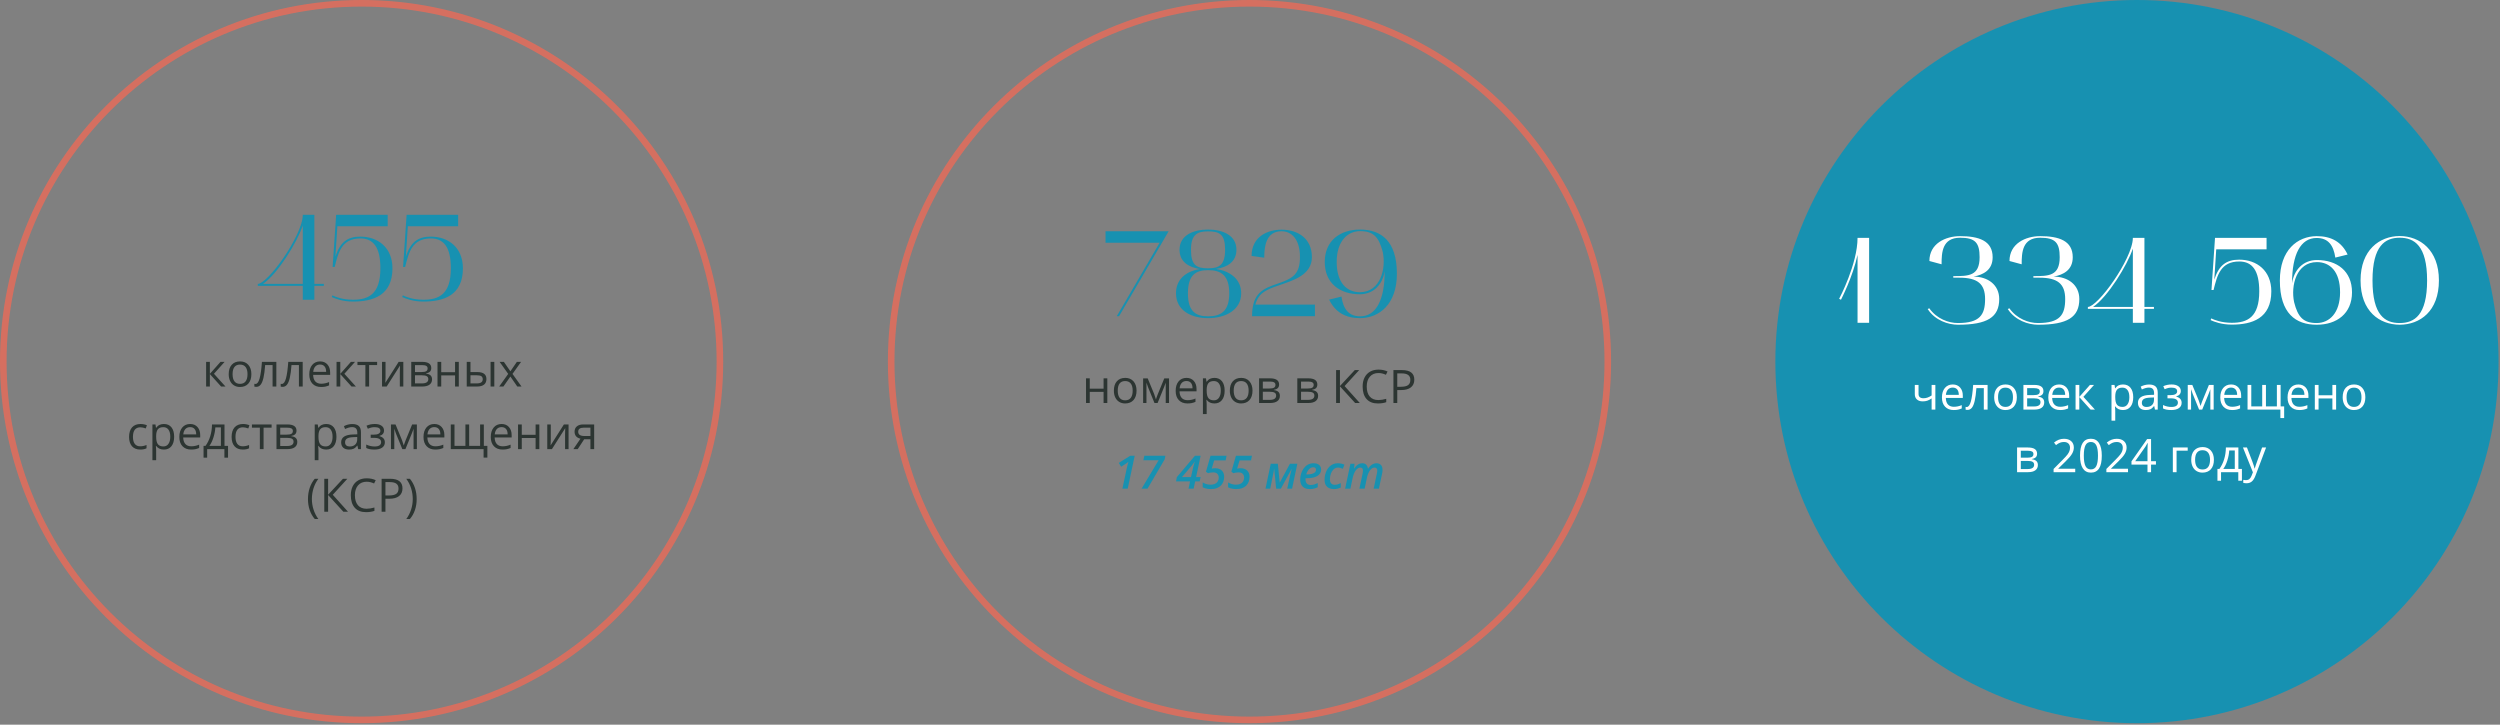 <?xml version="1.0" encoding="UTF-8"?> <svg xmlns="http://www.w3.org/2000/svg" width="759" height="220" viewBox="0 0 759 220" fill="none"><rect x="0" y="0" width="759" height="220" fill="#808080" stroke="none"/><circle cx="109.782" cy="109.782" r="108.782" stroke="#D56F60" stroke-width="2"></circle><path d="M91.924 86.782H78.271V86.19C79.677 86.19 83.044 82.749 86.226 78.05C88.964 74.017 91.924 68.504 91.924 65.211H95.439V86.19H98.325V86.782H95.439V91H91.924V86.782ZM79.825 86.19H91.924V68.467C90.259 73.499 84.265 83.23 79.825 86.19ZM107.161 91.555C104.016 91.555 101.759 90.667 100.723 90.186L100.908 89.668C101.907 90.149 104.053 91 107.161 91C111.897 91 115.486 89.298 115.486 81.454C115.486 75.238 113.451 72.389 109.418 72.389C103.794 72.389 102.721 76.533 101.611 81.047H100.982L102.055 65.211H117.706V68.689H102.425L101.833 77.902C103.202 73.61 105.422 71.834 109.381 71.834C114.783 71.834 119.149 75.201 119.149 81.454C119.149 89.705 113.266 91.555 107.161 91.555ZM128.551 91.555C125.406 91.555 123.149 90.667 122.113 90.186L122.298 89.668C123.297 90.149 125.443 91 128.551 91C133.287 91 136.876 89.298 136.876 81.454C136.876 75.238 134.841 72.389 130.808 72.389C125.184 72.389 124.111 76.533 123.001 81.047H122.372L123.445 65.211H139.096V68.689H123.815L123.223 77.902C124.592 73.61 126.812 71.834 130.771 71.834C136.173 71.834 140.539 75.201 140.539 81.454C140.539 89.705 134.656 91.555 128.551 91.555Z" fill="#1791B1"></path><path d="M66.947 109.86H68.191L64.958 113.477L68.458 117.353H67.132L63.714 113.559V117.353H62.579V109.86H63.714V113.504L66.947 109.86ZM76.319 113.6C76.319 114.821 76.012 115.776 75.397 116.464C74.781 117.147 73.931 117.489 72.847 117.489C72.177 117.489 71.582 117.332 71.062 117.018C70.543 116.703 70.142 116.252 69.859 115.664C69.577 115.076 69.436 114.388 69.436 113.6C69.436 112.378 69.741 111.428 70.352 110.749C70.962 110.065 71.81 109.724 72.894 109.724C73.943 109.724 74.774 110.072 75.39 110.77C76.009 111.467 76.319 112.41 76.319 113.6ZM70.611 113.6C70.611 114.557 70.803 115.286 71.186 115.787C71.568 116.288 72.131 116.539 72.874 116.539C73.617 116.539 74.18 116.291 74.562 115.794C74.95 115.293 75.144 114.561 75.144 113.6C75.144 112.647 74.95 111.925 74.562 111.433C74.18 110.936 73.612 110.688 72.86 110.688C72.118 110.688 71.557 110.931 71.179 111.419C70.8 111.907 70.611 112.633 70.611 113.6ZM83.9 117.353H82.752V110.831H80.503C80.38 112.453 80.209 113.741 79.99 114.693C79.772 115.646 79.487 116.343 79.136 116.785C78.789 117.227 78.347 117.448 77.81 117.448C77.564 117.448 77.368 117.421 77.222 117.366V116.525C77.322 116.553 77.436 116.566 77.564 116.566C78.088 116.566 78.505 116.013 78.814 114.905C79.124 113.798 79.359 112.116 79.519 109.86H83.9V117.353ZM91.898 117.353H90.75V110.831H88.501C88.378 112.453 88.207 113.741 87.988 114.693C87.769 115.646 87.485 116.343 87.134 116.785C86.787 117.227 86.345 117.448 85.808 117.448C85.561 117.448 85.366 117.421 85.22 117.366V116.525C85.32 116.553 85.434 116.566 85.561 116.566C86.086 116.566 86.503 116.013 86.812 114.905C87.122 113.798 87.357 112.116 87.517 109.86H91.898V117.353ZM97.477 117.489C96.369 117.489 95.494 117.152 94.852 116.478C94.213 115.803 93.894 114.867 93.894 113.668C93.894 112.46 94.191 111.501 94.783 110.79C95.38 110.079 96.18 109.724 97.183 109.724C98.121 109.724 98.864 110.034 99.411 110.653C99.958 111.269 100.231 112.082 100.231 113.094V113.812H95.07C95.093 114.691 95.314 115.359 95.733 115.814C96.157 116.27 96.752 116.498 97.518 116.498C98.324 116.498 99.122 116.329 99.91 115.992V117.004C99.509 117.177 99.129 117.3 98.769 117.373C98.413 117.451 97.982 117.489 97.477 117.489ZM97.169 110.674C96.567 110.674 96.087 110.87 95.727 111.262C95.371 111.654 95.162 112.196 95.098 112.889H99.015C99.015 112.173 98.855 111.626 98.536 111.248C98.217 110.865 97.761 110.674 97.169 110.674ZM106.541 109.86H107.785L104.552 113.477L108.052 117.353H106.726L103.308 113.559V117.353H102.173V109.86H103.308V113.504L106.541 109.86ZM114.498 110.831H112.064V117.353H110.93V110.831H108.523V109.86H114.498V110.831ZM117.048 109.86V114.611L117 115.855L116.979 116.245L121.033 109.86H122.448V117.353H121.389V112.772L121.409 111.87L121.443 110.981L117.396 117.353H115.981V109.86H117.048ZM130.932 111.74C130.932 112.228 130.79 112.599 130.508 112.854C130.23 113.105 129.838 113.274 129.332 113.36V113.422C129.97 113.508 130.435 113.695 130.727 113.982C131.023 114.27 131.171 114.666 131.171 115.172C131.171 115.869 130.913 116.407 130.398 116.785C129.888 117.163 129.141 117.353 128.156 117.353H124.854V109.86H128.143C130.002 109.86 130.932 110.487 130.932 111.74ZM130.036 115.097C130.036 114.691 129.881 114.397 129.571 114.215C129.266 114.028 128.758 113.935 128.047 113.935H125.989V116.402H128.074C129.382 116.402 130.036 115.967 130.036 115.097ZM129.824 111.85C129.824 111.485 129.683 111.228 129.4 111.077C129.122 110.922 128.699 110.845 128.129 110.845H125.989V112.957H127.91C128.612 112.957 129.106 112.87 129.394 112.697C129.681 112.524 129.824 112.242 129.824 111.85ZM133.96 109.86V112.998H138.157V109.86H139.292V117.353H138.157V113.976H133.96V117.353H132.825V109.86H133.96ZM142.833 112.957H144.877C145.829 112.957 146.534 113.135 146.989 113.49C147.45 113.841 147.68 114.368 147.68 115.069C147.68 115.821 147.436 116.391 146.948 116.778C146.465 117.161 145.752 117.353 144.809 117.353H141.698V109.86H142.833V112.957ZM150.072 117.353H148.938V109.86H150.072V117.353ZM142.833 113.935V116.402H144.754C145.957 116.402 146.559 115.981 146.559 115.138C146.559 114.718 146.42 114.413 146.142 114.222C145.864 114.03 145.39 113.935 144.72 113.935H142.833ZM154.29 113.518L151.686 109.86H152.978L154.953 112.731L156.922 109.86H158.2L155.596 113.518L158.337 117.353H157.052L154.953 114.317L152.834 117.353H151.549L154.29 113.518ZM42.598 136.489C41.513 136.489 40.672 136.157 40.075 135.491C39.483 134.821 39.187 133.876 39.187 132.654C39.187 131.401 39.487 130.433 40.089 129.749C40.695 129.065 41.556 128.724 42.673 128.724C43.033 128.724 43.393 128.762 43.753 128.84C44.113 128.917 44.395 129.008 44.601 129.113L44.252 130.077C44.001 129.977 43.728 129.895 43.432 129.831C43.135 129.763 42.873 129.729 42.645 129.729C41.123 129.729 40.362 130.699 40.362 132.641C40.362 133.561 40.547 134.268 40.916 134.76C41.29 135.252 41.841 135.498 42.57 135.498C43.195 135.498 43.835 135.364 44.491 135.095V136.1C43.99 136.359 43.359 136.489 42.598 136.489ZM49.762 136.489C49.274 136.489 48.828 136.4 48.422 136.223C48.021 136.04 47.684 135.762 47.41 135.389H47.328C47.383 135.826 47.41 136.241 47.41 136.633V139.716H46.275V128.86H47.198L47.355 129.886H47.41C47.702 129.476 48.041 129.179 48.429 128.997C48.816 128.815 49.26 128.724 49.762 128.724C50.755 128.724 51.521 129.063 52.059 129.742C52.601 130.421 52.872 131.374 52.872 132.6C52.872 133.83 52.596 134.787 52.045 135.471C51.498 136.15 50.737 136.489 49.762 136.489ZM49.598 129.688C48.832 129.688 48.278 129.899 47.937 130.323C47.595 130.747 47.419 131.422 47.41 132.347V132.6C47.41 133.652 47.586 134.407 47.937 134.862C48.287 135.313 48.85 135.539 49.625 135.539C50.272 135.539 50.778 135.277 51.143 134.753C51.512 134.229 51.696 133.507 51.696 132.586C51.696 131.652 51.512 130.936 51.143 130.439C50.778 129.938 50.263 129.688 49.598 129.688ZM58.026 136.489C56.919 136.489 56.044 136.152 55.401 135.478C54.763 134.803 54.444 133.867 54.444 132.668C54.444 131.46 54.741 130.501 55.333 129.79C55.93 129.079 56.73 128.724 57.732 128.724C58.671 128.724 59.414 129.034 59.961 129.653C60.508 130.269 60.781 131.082 60.781 132.094V132.812H55.62C55.643 133.691 55.864 134.359 56.283 134.814C56.707 135.27 57.302 135.498 58.067 135.498C58.874 135.498 59.672 135.329 60.46 134.992V136.004C60.059 136.177 59.678 136.3 59.318 136.373C58.963 136.451 58.532 136.489 58.026 136.489ZM57.719 129.674C57.117 129.674 56.636 129.87 56.276 130.262C55.921 130.654 55.711 131.196 55.648 131.889H59.565C59.565 131.173 59.405 130.626 59.086 130.248C58.767 129.865 58.311 129.674 57.719 129.674ZM69.231 138.943H68.13V136.353H62.894V138.943H61.8V135.375H62.388C62.998 134.546 63.477 133.573 63.823 132.456C64.17 131.34 64.35 130.141 64.363 128.86H68.157V135.375H69.231V138.943ZM67.064 135.375V129.756H65.382C65.323 130.768 65.127 131.793 64.794 132.832C64.466 133.867 64.056 134.714 63.563 135.375H67.064ZM73.728 136.489C72.644 136.489 71.803 136.157 71.206 135.491C70.614 134.821 70.317 133.876 70.317 132.654C70.317 131.401 70.618 130.433 71.22 129.749C71.826 129.065 72.687 128.724 73.804 128.724C74.164 128.724 74.524 128.762 74.884 128.84C75.244 128.917 75.526 129.008 75.731 129.113L75.383 130.077C75.132 129.977 74.859 129.895 74.562 129.831C74.266 129.763 74.004 129.729 73.776 129.729C72.254 129.729 71.493 130.699 71.493 132.641C71.493 133.561 71.678 134.268 72.047 134.76C72.421 135.252 72.972 135.498 73.701 135.498C74.326 135.498 74.966 135.364 75.622 135.095V136.1C75.121 136.359 74.49 136.489 73.728 136.489ZM82.458 129.831H80.024V136.353H78.89V129.831H76.483V128.86H82.458V129.831ZM90.019 130.74C90.019 131.228 89.877 131.599 89.595 131.854C89.317 132.105 88.925 132.274 88.419 132.36V132.422C89.057 132.508 89.522 132.695 89.814 132.982C90.11 133.27 90.258 133.666 90.258 134.172C90.258 134.869 90 135.407 89.485 135.785C88.975 136.163 88.228 136.353 87.243 136.353H83.941V128.86H87.23C89.089 128.86 90.019 129.487 90.019 130.74ZM89.123 134.097C89.123 133.691 88.968 133.397 88.658 133.215C88.353 133.028 87.845 132.935 87.134 132.935H85.076V135.402H87.161C88.469 135.402 89.123 134.967 89.123 134.097ZM88.911 130.85C88.911 130.485 88.77 130.228 88.487 130.077C88.209 129.922 87.785 129.845 87.216 129.845H85.076V131.957H86.997C87.699 131.957 88.193 131.87 88.481 131.697C88.768 131.524 88.911 131.242 88.911 130.85ZM99.035 136.489C98.547 136.489 98.101 136.4 97.695 136.223C97.294 136.04 96.957 135.762 96.684 135.389H96.602C96.656 135.826 96.684 136.241 96.684 136.633V139.716H95.549V128.86H96.472L96.629 129.886H96.684C96.975 129.476 97.315 129.179 97.702 128.997C98.09 128.815 98.534 128.724 99.035 128.724C100.029 128.724 100.794 129.063 101.332 129.742C101.874 130.421 102.146 131.374 102.146 132.6C102.146 133.83 101.87 134.787 101.318 135.471C100.771 136.15 100.01 136.489 99.035 136.489ZM98.871 129.688C98.106 129.688 97.552 129.899 97.21 130.323C96.868 130.747 96.693 131.422 96.684 132.347V132.6C96.684 133.652 96.859 134.407 97.21 134.862C97.561 135.313 98.124 135.539 98.898 135.539C99.546 135.539 100.051 135.277 100.416 134.753C100.785 134.229 100.97 133.507 100.97 132.586C100.97 131.652 100.785 130.936 100.416 130.439C100.051 129.938 99.537 129.688 98.871 129.688ZM108.742 136.353L108.517 135.286H108.462C108.088 135.756 107.715 136.075 107.341 136.243C106.972 136.407 106.509 136.489 105.953 136.489C105.21 136.489 104.627 136.298 104.203 135.915C103.784 135.532 103.574 134.988 103.574 134.281C103.574 132.768 104.784 131.975 107.204 131.902L108.476 131.861V131.396C108.476 130.809 108.348 130.376 108.093 130.098C107.842 129.815 107.439 129.674 106.883 129.674C106.258 129.674 105.552 129.865 104.764 130.248L104.415 129.38C104.784 129.179 105.188 129.022 105.625 128.908C106.067 128.794 106.509 128.737 106.951 128.737C107.844 128.737 108.505 128.936 108.934 129.332C109.367 129.729 109.583 130.364 109.583 131.239V136.353H108.742ZM106.179 135.553C106.885 135.553 107.439 135.359 107.84 134.972C108.245 134.584 108.448 134.042 108.448 133.345V132.668L107.313 132.716C106.411 132.748 105.759 132.889 105.358 133.14C104.962 133.386 104.764 133.771 104.764 134.295C104.764 134.705 104.887 135.017 105.133 135.231C105.383 135.446 105.732 135.553 106.179 135.553ZM113.356 131.971C114.774 131.971 115.482 131.579 115.482 130.795C115.482 130.057 114.908 129.688 113.76 129.688C113.409 129.688 113.09 129.719 112.803 129.783C112.516 129.847 112.14 129.975 111.675 130.166L111.271 129.243C112.046 128.897 112.892 128.724 113.808 128.724C114.669 128.724 115.348 128.901 115.845 129.257C116.341 129.608 116.59 130.089 116.59 130.699C116.59 131.538 116.123 132.087 115.188 132.347V132.401C115.763 132.57 116.182 132.812 116.446 133.126C116.711 133.436 116.843 133.826 116.843 134.295C116.843 134.988 116.562 135.528 116.002 135.915C115.446 136.298 114.676 136.489 113.691 136.489C112.611 136.489 111.777 136.327 111.189 136.004V134.965C112.023 135.357 112.867 135.553 113.719 135.553C114.375 135.553 114.869 135.441 115.202 135.218C115.539 134.99 115.708 134.664 115.708 134.24C115.708 133.37 114.999 132.935 113.582 132.935H112.543V131.971H113.356ZM122.585 135.259L122.797 134.623L123.091 133.816L125.121 128.874H126.563V136.353H125.559V130.166L125.422 130.562L125.025 131.608L123.091 136.353H122.141L120.206 131.595C119.965 130.984 119.798 130.508 119.707 130.166V136.353H118.695V128.874H120.083L122.045 133.625C122.241 134.126 122.421 134.671 122.585 135.259ZM132.155 136.489C131.048 136.489 130.173 136.152 129.53 135.478C128.892 134.803 128.573 133.867 128.573 132.668C128.573 131.46 128.869 130.501 129.462 129.79C130.059 129.079 130.859 128.724 131.861 128.724C132.8 128.724 133.543 129.034 134.09 129.653C134.637 130.269 134.91 131.082 134.91 132.094V132.812H129.749C129.772 133.691 129.993 134.359 130.412 134.814C130.836 135.27 131.431 135.498 132.196 135.498C133.003 135.498 133.8 135.329 134.589 134.992V136.004C134.188 136.177 133.807 136.3 133.447 136.373C133.092 136.451 132.661 136.489 132.155 136.489ZM131.848 129.674C131.246 129.674 130.765 129.87 130.405 130.262C130.05 130.654 129.84 131.196 129.776 131.889H133.693C133.693 131.173 133.534 130.626 133.215 130.248C132.896 129.865 132.44 129.674 131.848 129.674ZM142.437 135.375H145.759V128.874H146.894V135.375H147.967V138.93H146.818V136.353H136.852V128.874H137.986V135.375H141.302V128.874H142.437V135.375ZM152.581 136.489C151.474 136.489 150.599 136.152 149.956 135.478C149.318 134.803 148.999 133.867 148.999 132.668C148.999 131.46 149.295 130.501 149.888 129.79C150.485 129.079 151.285 128.724 152.287 128.724C153.226 128.724 153.969 129.034 154.516 129.653C155.062 130.269 155.336 131.082 155.336 132.094V132.812H150.175C150.198 133.691 150.419 134.359 150.838 134.814C151.262 135.27 151.856 135.498 152.622 135.498C153.429 135.498 154.226 135.329 155.015 134.992V136.004C154.614 136.177 154.233 136.3 153.873 136.373C153.518 136.451 153.087 136.489 152.581 136.489ZM152.273 129.674C151.672 129.674 151.191 129.87 150.831 130.262C150.476 130.654 150.266 131.196 150.202 131.889H154.119C154.119 131.173 153.96 130.626 153.641 130.248C153.322 129.865 152.866 129.674 152.273 129.674ZM158.412 128.86V131.998H162.609V128.86H163.744V136.353H162.609V132.976H158.412V136.353H157.277V128.86H158.412ZM167.217 128.86V133.611L167.169 134.855L167.148 135.245L171.202 128.86H172.617V136.353H171.558V131.772L171.578 130.87L171.612 129.981L167.565 136.353H166.15V128.86H167.217ZM175.399 136.353H174.073L176.227 133.188C175.648 133.06 175.203 132.814 174.894 132.449C174.588 132.08 174.436 131.618 174.436 131.062C174.436 130.378 174.666 129.84 175.126 129.448C175.586 129.056 176.229 128.86 177.054 128.86H180.39V136.353H179.255V133.358H177.361L175.399 136.353ZM175.543 131.075C175.543 131.941 176.172 132.374 177.43 132.374H179.255V129.845H177.197C176.094 129.845 175.543 130.255 175.543 131.075ZM93.498 151.518C93.498 150.31 93.674 149.18 94.024 148.127C94.38 147.074 94.89 146.151 95.556 145.358H96.663C96.007 146.238 95.512 147.204 95.18 148.257C94.852 149.31 94.688 150.392 94.688 151.504C94.688 152.598 94.856 153.666 95.193 154.71C95.531 155.754 96.016 156.706 96.649 157.567H95.556C94.886 156.793 94.375 155.888 94.024 154.854C93.674 153.819 93.498 152.707 93.498 151.518ZM105.646 155.353H104.237L99.616 150.287V155.353H98.454V145.358H99.616V150.198L104.121 145.358H105.454L101.031 150.212L105.646 155.353ZM111.306 146.254C110.207 146.254 109.339 146.621 108.701 147.354C108.068 148.084 107.751 149.084 107.751 150.355C107.751 151.663 108.056 152.675 108.667 153.391C109.282 154.102 110.157 154.457 111.292 154.457C111.989 154.457 112.785 154.332 113.678 154.081V155.1C112.985 155.359 112.131 155.489 111.114 155.489C109.642 155.489 108.505 155.043 107.703 154.149C106.906 153.256 106.507 151.987 106.507 150.342C106.507 149.312 106.698 148.41 107.081 147.635C107.468 146.86 108.024 146.263 108.749 145.844C109.478 145.424 110.335 145.215 111.319 145.215C112.368 145.215 113.284 145.406 114.067 145.789L113.575 146.787C112.819 146.432 112.062 146.254 111.306 146.254ZM122.195 148.271C122.195 149.282 121.849 150.062 121.156 150.608C120.468 151.151 119.481 151.422 118.196 151.422H117.021V155.353H115.858V145.358H118.449C120.947 145.358 122.195 146.329 122.195 148.271ZM117.021 150.424H118.066C119.096 150.424 119.841 150.257 120.302 149.925C120.762 149.592 120.992 149.059 120.992 148.325C120.992 147.664 120.776 147.172 120.343 146.849C119.91 146.525 119.235 146.363 118.319 146.363H117.021V150.424ZM126.502 151.518C126.502 152.716 126.324 153.833 125.969 154.867C125.618 155.902 125.11 156.802 124.444 157.567H123.351C123.984 156.711 124.469 155.76 124.807 154.717C125.144 153.669 125.312 152.598 125.312 151.504C125.312 150.392 125.146 149.31 124.813 148.257C124.485 147.204 123.993 146.238 123.337 145.358H124.444C125.114 146.156 125.625 147.083 125.976 148.141C126.326 149.193 126.502 150.319 126.502 151.518Z" fill="#2C3532"></path><circle cx="379.344" cy="109.782" r="108.782" stroke="#D56F60" stroke-width="2"></circle><path d="M354.806 70.211L339.747 96H339.044L352.068 73.689H335.64V70.211H354.806ZM357.03 89.044C357.03 84.715 360.175 82.31 364.319 81.681C360.915 81.163 358.103 79.498 358.103 75.835C358.103 71.358 362.358 69.693 366.761 69.693C371.127 69.693 375.382 71.358 375.382 75.835C375.382 79.498 372.57 81.163 369.203 81.644C373.421 82.31 376.825 84.715 376.825 89.044C376.825 94.15 372.015 96.592 366.761 96.592C361.47 96.592 357.03 94.15 357.03 89.044ZM360.656 89.044C360.656 94.409 362.876 96.037 366.761 96.037C370.757 96.037 373.199 94.409 373.199 89.044C373.199 83.642 370.757 82.014 366.761 82.014C362.876 82.014 360.656 83.642 360.656 89.044ZM361.581 75.835C361.581 80.608 363.32 81.459 366.761 81.459C369.98 81.459 371.941 80.608 371.941 75.835C371.941 71.099 370.239 70.248 366.761 70.248C363.579 70.248 361.581 71.099 361.581 75.835ZM379.979 77.722C379.979 72.024 384.567 69.73 389.081 69.73C394.224 69.73 398.294 72.542 398.294 78.055C398.294 83.568 392.485 85.159 388.156 86.676C384.752 87.86 382.088 88.785 381.126 92.485H399.219V96H380.127C380.127 88.822 383.568 87.601 387.971 86.084C392.374 84.567 394.668 83.346 394.668 78.055C394.668 72.616 392.115 70.211 389.081 70.211C384.382 70.211 383.827 74.725 383.827 78.24L379.979 77.722ZM402.192 79.535C402.192 73.06 406.854 69.693 412.922 69.693C419.286 69.693 424.096 73.134 424.096 83.124C424.096 92.337 418.768 96.555 412.922 96.592C408.556 96.592 405.411 94.853 403.524 90.968L407.261 90.043C407.816 93.817 409.444 96.037 412.959 96.037C417.806 96.037 420.396 91.005 420.396 82.31C419.804 86.269 417.066 89.34 412.848 89.34C406.78 89.34 402.192 86.01 402.192 79.535ZM405.818 79.535C405.818 85.936 408.963 88.711 412.848 88.711C419.101 88.711 420.877 81.57 419.804 76.501C418.62 71.987 417.029 70.174 412.922 70.174C409.111 70.174 405.818 73.208 405.818 79.535Z" fill="#1791B1"></path><path d="M330.851 114.86V117.998H335.048V114.86H336.183V122.353H335.048V118.976H330.851V122.353H329.716V114.86H330.851ZM345.056 118.6C345.056 119.821 344.748 120.776 344.133 121.464C343.518 122.147 342.668 122.489 341.583 122.489C340.913 122.489 340.318 122.332 339.799 122.018C339.279 121.703 338.878 121.252 338.596 120.664C338.313 120.076 338.172 119.388 338.172 118.6C338.172 117.378 338.477 116.428 339.088 115.749C339.699 115.065 340.546 114.724 341.631 114.724C342.679 114.724 343.511 115.072 344.126 115.77C344.746 116.467 345.056 117.41 345.056 118.6ZM339.348 118.6C339.348 119.557 339.539 120.286 339.922 120.787C340.305 121.288 340.868 121.539 341.61 121.539C342.353 121.539 342.916 121.291 343.299 120.794C343.686 120.293 343.88 119.561 343.88 118.6C343.88 117.647 343.686 116.925 343.299 116.433C342.916 115.936 342.349 115.688 341.597 115.688C340.854 115.688 340.293 115.931 339.915 116.419C339.537 116.907 339.348 117.633 339.348 118.6ZM350.941 121.259L351.153 120.623L351.447 119.816L353.478 114.874H354.92V122.353H353.915V116.166L353.778 116.562L353.382 117.608L351.447 122.353H350.497L348.562 117.595C348.321 116.984 348.155 116.508 348.063 116.166V122.353H347.052V114.874H348.439L350.401 119.625C350.597 120.126 350.777 120.671 350.941 121.259ZM360.512 122.489C359.404 122.489 358.529 122.152 357.887 121.478C357.249 120.803 356.93 119.867 356.93 118.668C356.93 117.46 357.226 116.501 357.818 115.79C358.415 115.079 359.215 114.724 360.218 114.724C361.157 114.724 361.899 115.034 362.446 115.653C362.993 116.269 363.267 117.082 363.267 118.094V118.812H358.105C358.128 119.691 358.349 120.359 358.769 120.814C359.192 121.27 359.787 121.498 360.553 121.498C361.359 121.498 362.157 121.329 362.945 120.992V122.004C362.544 122.177 362.164 122.3 361.804 122.373C361.448 122.451 361.018 122.489 360.512 122.489ZM360.204 115.674C359.603 115.674 359.122 115.87 358.762 116.262C358.406 116.654 358.197 117.196 358.133 117.889H362.05C362.05 117.173 361.89 116.626 361.571 116.248C361.252 115.865 360.797 115.674 360.204 115.674ZM368.694 122.489C368.207 122.489 367.76 122.4 367.354 122.223C366.953 122.04 366.616 121.762 366.343 121.389H366.261C366.315 121.826 366.343 122.241 366.343 122.633V125.716H365.208V114.86H366.131L366.288 115.886H366.343C366.634 115.476 366.974 115.179 367.361 114.997C367.749 114.815 368.193 114.724 368.694 114.724C369.688 114.724 370.453 115.063 370.991 115.742C371.534 116.421 371.805 117.374 371.805 118.6C371.805 119.83 371.529 120.787 370.978 121.471C370.431 122.15 369.67 122.489 368.694 122.489ZM368.53 115.688C367.765 115.688 367.211 115.899 366.869 116.323C366.527 116.747 366.352 117.422 366.343 118.347V118.6C366.343 119.652 366.518 120.407 366.869 120.862C367.22 121.313 367.783 121.539 368.558 121.539C369.205 121.539 369.711 121.277 370.075 120.753C370.444 120.229 370.629 119.507 370.629 118.586C370.629 117.652 370.444 116.936 370.075 116.439C369.711 115.938 369.196 115.688 368.53 115.688ZM380.261 118.6C380.261 119.821 379.953 120.776 379.338 121.464C378.723 122.147 377.873 122.489 376.788 122.489C376.118 122.489 375.523 122.332 375.004 122.018C374.484 121.703 374.083 121.252 373.801 120.664C373.518 120.076 373.377 119.388 373.377 118.6C373.377 117.378 373.682 116.428 374.293 115.749C374.904 115.065 375.751 114.724 376.836 114.724C377.884 114.724 378.716 115.072 379.331 115.77C379.951 116.467 380.261 117.41 380.261 118.6ZM374.553 118.6C374.553 119.557 374.744 120.286 375.127 120.787C375.51 121.288 376.073 121.539 376.815 121.539C377.558 121.539 378.121 121.291 378.504 120.794C378.891 120.293 379.085 119.561 379.085 118.6C379.085 117.647 378.891 116.925 378.504 116.433C378.121 115.936 377.554 115.688 376.802 115.688C376.059 115.688 375.498 115.931 375.12 116.419C374.742 116.907 374.553 117.633 374.553 118.6ZM388.334 116.74C388.334 117.228 388.193 117.599 387.91 117.854C387.632 118.105 387.24 118.274 386.734 118.36V118.422C387.372 118.508 387.837 118.695 388.129 118.982C388.425 119.27 388.573 119.666 388.573 120.172C388.573 120.869 388.316 121.407 387.801 121.785C387.29 122.163 386.543 122.353 385.559 122.353H382.257V114.86H385.545C387.404 114.86 388.334 115.487 388.334 116.74ZM387.438 120.097C387.438 119.691 387.284 119.397 386.974 119.215C386.668 119.028 386.16 118.935 385.449 118.935H383.392V121.402H385.477C386.785 121.402 387.438 120.967 387.438 120.097ZM387.227 116.85C387.227 116.485 387.085 116.228 386.803 116.077C386.525 115.922 386.101 115.845 385.531 115.845H383.392V117.957H385.312C386.014 117.957 386.509 117.87 386.796 117.697C387.083 117.524 387.227 117.242 387.227 116.85ZM399.941 116.74C399.941 117.228 399.8 117.599 399.518 117.854C399.24 118.105 398.848 118.274 398.342 118.36V118.422C398.98 118.508 399.445 118.695 399.736 118.982C400.033 119.27 400.181 119.666 400.181 120.172C400.181 120.869 399.923 121.407 399.408 121.785C398.898 122.163 398.15 122.353 397.166 122.353H393.864V114.86H397.152C399.012 114.86 399.941 115.487 399.941 116.74ZM399.046 120.097C399.046 119.691 398.891 119.397 398.581 119.215C398.276 119.028 397.768 118.935 397.057 118.935H394.999V121.402H397.084C398.392 121.402 399.046 120.967 399.046 120.097ZM398.834 116.85C398.834 116.485 398.693 116.228 398.41 116.077C398.132 115.922 397.708 115.845 397.139 115.845H394.999V117.957H396.92C397.622 117.957 398.116 117.87 398.403 117.697C398.69 117.524 398.834 117.242 398.834 116.85ZM412.834 122.353H411.426L406.805 117.287V122.353H405.643V112.358H406.805V117.198L411.31 112.358H412.643L408.22 117.212L412.834 122.353ZM418.494 113.254C417.396 113.254 416.528 113.621 415.89 114.354C415.256 115.084 414.939 116.084 414.939 117.355C414.939 118.663 415.245 119.675 415.855 120.391C416.471 121.102 417.346 121.457 418.48 121.457C419.178 121.457 419.973 121.332 420.866 121.081V122.1C420.174 122.359 419.319 122.489 418.303 122.489C416.831 122.489 415.694 122.043 414.892 121.149C414.094 120.256 413.695 118.987 413.695 117.342C413.695 116.312 413.887 115.41 414.27 114.635C414.657 113.86 415.213 113.263 415.938 112.844C416.667 112.424 417.523 112.215 418.508 112.215C419.556 112.215 420.472 112.406 421.256 112.789L420.764 113.787C420.007 113.432 419.251 113.254 418.494 113.254ZM429.384 115.271C429.384 116.282 429.037 117.062 428.345 117.608C427.657 118.151 426.67 118.422 425.385 118.422H424.209V122.353H423.047V112.358H425.638C428.135 112.358 429.384 113.329 429.384 115.271ZM424.209 117.424H425.255C426.285 117.424 427.03 117.257 427.49 116.925C427.951 116.592 428.181 116.059 428.181 115.325C428.181 114.664 427.964 114.172 427.531 113.849C427.098 113.525 426.424 113.363 425.508 113.363H424.209V117.424Z" fill="#2C3532"></path><path d="M340.76 148.353L342.052 142.33C342.102 142.107 342.157 141.865 342.216 141.605C342.28 141.346 342.346 141.09 342.414 140.84C342.483 140.589 342.544 140.37 342.599 140.184C342.485 140.288 342.346 140.402 342.182 140.525C342.023 140.648 341.861 140.762 341.697 140.867L340.377 141.701L339.653 140.539L343.153 138.358H344.499L342.373 148.353H340.76ZM346.584 148.353L351.745 139.746H347.124L347.418 138.358H353.817L353.591 139.466L348.382 148.353H346.584ZM360.837 148.353L361.302 146.158H357.037L357.296 144.846L362.792 138.352H364.508L363.141 144.832H364.508L364.221 146.158H362.854L362.389 148.353H360.837ZM358.848 144.832H361.582L362.061 142.686C362.125 142.394 362.195 142.089 362.273 141.77C362.355 141.446 362.437 141.143 362.519 140.86C362.601 140.578 362.667 140.354 362.717 140.19H362.656C362.542 140.373 362.396 140.587 362.218 140.833C362.045 141.075 361.883 141.284 361.733 141.462L358.848 144.832ZM367.584 148.489C367.256 148.489 366.942 148.466 366.641 148.421C366.345 148.375 366.069 148.312 365.814 148.229C365.559 148.147 365.333 148.049 365.137 147.936V146.466C365.47 146.666 365.837 146.83 366.238 146.958C366.639 147.086 367.056 147.149 367.489 147.149C367.94 147.149 368.325 147.092 368.644 146.979C368.963 146.86 369.223 146.701 369.423 146.5C369.624 146.295 369.77 146.062 369.861 145.803C369.956 145.543 370.004 145.272 370.004 144.989C370.004 144.524 369.863 144.146 369.58 143.854C369.302 143.563 368.87 143.417 368.282 143.417C367.995 143.417 367.723 143.442 367.468 143.492C367.213 143.538 366.967 143.592 366.73 143.656L366.128 143.205L367.516 138.358H372.39L372.096 139.773H368.623L367.878 142.275C368.02 142.243 368.179 142.214 368.357 142.187C368.535 142.159 368.735 142.146 368.958 142.146C369.487 142.146 369.954 142.248 370.36 142.453C370.765 142.654 371.082 142.95 371.31 143.342C371.542 143.734 371.659 144.219 371.659 144.798C371.659 145.276 371.581 145.737 371.426 146.179C371.276 146.616 371.039 147.01 370.715 147.361C370.392 147.708 369.97 147.983 369.451 148.188C368.936 148.389 368.314 148.489 367.584 148.489ZM375.295 148.489C374.967 148.489 374.653 148.466 374.352 148.421C374.056 148.375 373.78 148.312 373.525 148.229C373.27 148.147 373.044 148.049 372.848 147.936V146.466C373.181 146.666 373.548 146.83 373.949 146.958C374.35 147.086 374.767 147.149 375.2 147.149C375.651 147.149 376.036 147.092 376.355 146.979C376.674 146.86 376.934 146.701 377.134 146.5C377.335 146.295 377.481 146.062 377.572 145.803C377.667 145.543 377.715 145.272 377.715 144.989C377.715 144.524 377.574 144.146 377.291 143.854C377.013 143.563 376.58 143.417 375.993 143.417C375.705 143.417 375.434 143.442 375.179 143.492C374.924 143.538 374.678 143.592 374.441 143.656L373.839 143.205L375.227 138.358H380.101L379.807 139.773H376.334L375.589 142.275C375.731 142.243 375.89 142.214 376.068 142.187C376.245 142.159 376.446 142.146 376.669 142.146C377.198 142.146 377.665 142.248 378.071 142.453C378.476 142.654 378.793 142.95 379.021 143.342C379.253 143.734 379.37 144.219 379.37 144.798C379.37 145.276 379.292 145.737 379.137 146.179C378.987 146.616 378.75 147.01 378.426 147.361C378.103 147.708 377.681 147.983 377.162 148.188C376.647 148.389 376.024 148.489 375.295 148.489ZM384.203 148.353L385.795 140.792H387.955L388.516 146.479H388.55L391.62 140.792H393.875L392.276 148.353H390.806L391.695 144.237C391.777 143.891 391.859 143.554 391.941 143.226C392.023 142.893 392.098 142.601 392.166 142.351H392.132L388.885 148.353H387.443L386.841 142.351H386.807C386.771 142.665 386.72 142.989 386.657 143.321C386.597 143.649 386.534 143.973 386.465 144.292L385.645 148.353H384.203ZM397.615 148.489C397.036 148.489 396.53 148.38 396.097 148.161C395.669 147.938 395.336 147.612 395.099 147.184C394.867 146.751 394.75 146.222 394.75 145.598C394.75 144.978 394.839 144.374 395.017 143.786C395.195 143.194 395.457 142.66 395.803 142.187C396.149 141.713 396.571 141.337 397.068 141.059C397.565 140.781 398.13 140.642 398.763 140.642C399.538 140.642 400.119 140.817 400.506 141.168C400.898 141.514 401.094 141.975 401.094 142.549C401.094 142.941 401.005 143.299 400.828 143.622C400.65 143.946 400.379 144.226 400.014 144.463C399.654 144.695 399.196 144.875 398.64 145.003C398.089 145.131 397.439 145.194 396.692 145.194H396.384C396.38 145.263 396.375 145.333 396.37 145.406C396.366 145.475 396.364 145.543 396.364 145.611C396.364 146.117 396.496 146.516 396.76 146.808C397.024 147.095 397.41 147.238 397.915 147.238C398.298 147.238 398.651 147.19 398.975 147.095C399.299 146.999 399.661 146.855 400.062 146.664V147.929C399.693 148.106 399.319 148.245 398.941 148.346C398.563 148.441 398.12 148.489 397.615 148.489ZM396.582 144.032H396.815C397.371 144.032 397.854 143.98 398.264 143.875C398.674 143.766 398.991 143.606 399.214 143.396C399.438 143.182 399.549 142.923 399.549 142.617C399.549 142.38 399.474 142.196 399.324 142.063C399.178 141.927 398.959 141.858 398.667 141.858C398.38 141.858 398.098 141.947 397.82 142.125C397.542 142.298 397.293 142.549 397.075 142.877C396.856 143.201 396.692 143.586 396.582 144.032ZM404.95 148.489C404.407 148.489 403.924 148.389 403.5 148.188C403.077 147.988 402.744 147.68 402.502 147.266C402.261 146.851 402.14 146.322 402.14 145.68C402.14 145.137 402.197 144.618 402.311 144.121C402.429 143.62 402.6 143.16 402.824 142.74C403.047 142.316 403.32 141.95 403.644 141.64C403.967 141.325 404.337 141.081 404.751 140.908C405.166 140.73 405.624 140.642 406.125 140.642C406.517 140.642 406.884 140.68 407.226 140.758C407.568 140.831 407.882 140.933 408.169 141.065L407.691 142.33C407.472 142.23 407.237 142.143 406.987 142.07C406.741 141.993 406.469 141.954 406.173 141.954C405.804 141.954 405.471 142.054 405.175 142.255C404.879 142.451 404.626 142.722 404.416 143.068C404.207 143.41 404.045 143.798 403.931 144.23C403.822 144.663 403.767 145.117 403.767 145.591C403.767 145.928 403.824 146.215 403.938 146.452C404.052 146.689 404.216 146.871 404.43 146.999C404.649 147.122 404.911 147.184 405.216 147.184C405.553 147.184 405.87 147.136 406.166 147.04C406.463 146.94 406.759 146.817 407.055 146.671V147.997C406.773 148.147 406.458 148.266 406.112 148.353C405.765 148.444 405.378 148.489 404.95 148.489ZM408.381 148.353L409.988 140.785H411.239L411.075 142.214H411.143C411.321 141.945 411.526 141.692 411.758 141.455C411.995 141.214 412.262 141.018 412.558 140.867C412.859 140.717 413.196 140.642 413.57 140.642C414.098 140.642 414.502 140.787 414.78 141.079C415.062 141.371 415.238 141.77 415.306 142.275H415.361C415.548 141.984 415.764 141.715 416.01 141.469C416.261 141.223 416.541 141.024 416.851 140.874C417.165 140.719 417.507 140.642 417.876 140.642C418.487 140.642 418.95 140.819 419.264 141.175C419.578 141.53 419.736 142.027 419.736 142.665C419.736 142.856 419.722 143.052 419.695 143.253C419.672 143.453 419.635 143.661 419.585 143.875L418.642 148.353H417.042L418.02 143.759C418.056 143.581 418.084 143.422 418.102 143.28C418.125 143.134 418.136 142.998 418.136 142.87C418.136 142.574 418.065 142.348 417.924 142.193C417.787 142.034 417.578 141.954 417.295 141.954C417.058 141.954 416.824 142.025 416.591 142.166C416.363 142.307 416.147 142.512 415.942 142.781C415.737 143.05 415.554 143.376 415.395 143.759C415.235 144.137 415.106 144.565 415.005 145.044L414.308 148.353H412.715L413.679 143.772C413.72 143.59 413.75 143.426 413.768 143.28C413.786 143.134 413.795 143.007 413.795 142.897C413.795 142.592 413.729 142.36 413.597 142.2C413.469 142.036 413.264 141.954 412.982 141.954C412.745 141.954 412.51 142.025 412.278 142.166C412.045 142.307 411.827 142.515 411.621 142.788C411.416 143.062 411.232 143.394 411.068 143.786C410.904 144.174 410.769 144.618 410.664 145.119L409.981 148.353H408.381Z" fill="#1791B1"></path><circle cx="648.782" cy="109.782" r="109.782" fill="#1791B1"></circle><path d="M558.918 91.007L558.363 90.711C558.437 90.6 563.95 80.129 563.95 72.211H567.465V98H563.95V77.391C562.47 84.199 558.955 90.896 558.918 91.007ZM585.246 93.819L585.727 93.597C588.021 96.816 591.61 98.074 594.422 98.074C601.082 98.074 602.673 95.595 602.673 90.785C602.673 86.123 600.305 84.31 594.903 84.31H593.016V83.829C597.641 83.829 601.008 83.829 601.008 78.094C601.008 73.691 599.676 72.174 595.088 72.174C589.612 72.174 589.464 76.725 589.464 80.24L585.764 79.241C585.764 73.95 590.648 71.693 595.088 71.693C600.749 71.693 604.967 73.062 604.967 78.094C604.967 81.979 602.155 83.422 599.158 83.977C603.524 83.977 606.965 86.493 606.965 90.785C606.965 96.298 603.376 98.592 594.422 98.592C591.536 98.592 587.466 97.297 585.246 93.819ZM609.563 93.819L610.044 93.597C612.338 96.816 615.927 98.074 618.739 98.074C625.399 98.074 626.99 95.595 626.99 90.785C626.99 86.123 624.622 84.31 619.22 84.31H617.333V83.829C621.958 83.829 625.325 83.829 625.325 78.094C625.325 73.691 623.993 72.174 619.405 72.174C613.929 72.174 613.781 76.725 613.781 80.24L610.081 79.241C610.081 73.95 614.965 71.693 619.405 71.693C625.066 71.693 629.284 73.062 629.284 78.094C629.284 81.979 626.472 83.422 623.475 83.977C627.841 83.977 631.282 86.493 631.282 90.785C631.282 96.298 627.693 98.592 618.739 98.592C615.853 98.592 611.783 97.297 609.563 93.819ZM647.534 93.782H633.881V93.19C635.287 93.19 638.654 89.749 641.836 85.05C644.574 81.017 647.534 75.504 647.534 72.211H651.049V93.19H653.935V93.782H651.049V98H647.534V93.782ZM635.435 93.19H647.534V75.467C645.869 80.499 639.875 90.23 635.435 93.19ZM677.584 98.555C674.439 98.555 672.182 97.667 671.146 97.186L671.331 96.668C672.33 97.149 674.476 98 677.584 98C682.32 98 685.909 96.298 685.909 88.454C685.909 82.238 683.874 79.389 679.841 79.389C674.217 79.389 673.144 83.533 672.034 88.047H671.405L672.478 72.211H688.129V75.689H672.848L672.256 84.902C673.625 80.61 675.845 78.834 679.804 78.834C685.206 78.834 689.572 82.201 689.572 88.454C689.572 96.705 683.689 98.555 677.584 98.555ZM703.341 98.592C696.977 98.592 692.167 95.151 692.167 85.161C692.167 75.911 697.495 71.73 703.341 71.693C707.744 71.693 710.889 73.395 712.739 77.28L709.002 78.205C708.447 74.431 706.819 72.248 703.341 72.248C698.457 72.248 695.867 77.243 695.867 85.975C696.459 81.979 699.197 78.945 703.415 78.945C709.483 78.945 714.071 82.275 714.071 88.75C714.071 95.225 709.409 98.592 703.341 98.592ZM703.415 79.574C697.199 79.574 695.423 86.678 696.496 91.747C697.643 96.261 699.271 98.074 703.341 98.074C707.152 98.074 710.445 95.077 710.445 88.75C710.445 82.349 707.337 79.574 703.415 79.574ZM716.665 85.124C716.665 75.874 722.437 71.693 728.542 71.656C734.684 71.693 740.456 75.874 740.456 85.124C740.456 94.559 734.684 98.555 728.542 98.592C722.437 98.555 716.665 94.559 716.665 85.124ZM728.542 72.174C724.139 72.174 720.291 74.579 720.291 85.124C720.291 95.817 724.139 98.074 728.542 98.074C732.982 98.074 736.867 95.743 736.867 85.124C736.867 74.579 732.982 72.174 728.542 72.174Z" fill="white"></path><path d="M582.468 116.86V119.595C582.468 120.47 582.967 120.907 583.965 120.907C584.38 120.907 584.777 120.843 585.155 120.716C585.533 120.588 585.961 120.372 586.44 120.066V116.86H587.575V124.353H586.44V120.962C585.961 121.29 585.517 121.522 585.107 121.659C584.701 121.791 584.241 121.857 583.726 121.857C582.979 121.857 582.393 121.661 581.969 121.27C581.545 120.878 581.333 120.347 581.333 119.677V116.86H582.468ZM593.153 124.489C592.045 124.489 591.17 124.152 590.528 123.478C589.89 122.803 589.571 121.867 589.571 120.668C589.571 119.46 589.867 118.501 590.459 117.79C591.056 117.079 591.856 116.724 592.859 116.724C593.798 116.724 594.541 117.034 595.087 117.653C595.634 118.269 595.908 119.082 595.908 120.094V120.812H590.747C590.769 121.691 590.99 122.359 591.41 122.814C591.833 123.27 592.428 123.498 593.194 123.498C594 123.498 594.798 123.329 595.586 122.992V124.004C595.185 124.177 594.805 124.3 594.445 124.373C594.089 124.451 593.659 124.489 593.153 124.489ZM592.845 117.674C592.244 117.674 591.763 117.87 591.403 118.262C591.047 118.654 590.838 119.196 590.774 119.889H594.691C594.691 119.173 594.531 118.626 594.212 118.248C593.893 117.865 593.438 117.674 592.845 117.674ZM603.434 124.353H602.286V117.831H600.037C599.914 119.453 599.743 120.741 599.524 121.693C599.305 122.646 599.02 123.343 598.669 123.785C598.323 124.227 597.881 124.448 597.343 124.448C597.097 124.448 596.901 124.421 596.755 124.366V123.525C596.856 123.553 596.97 123.566 597.097 123.566C597.621 123.566 598.038 123.013 598.348 121.905C598.658 120.798 598.893 119.116 599.052 116.86H603.434V124.353ZM612.314 120.6C612.314 121.821 612.006 122.776 611.391 123.464C610.776 124.147 609.926 124.489 608.841 124.489C608.171 124.489 607.577 124.332 607.057 124.018C606.538 123.703 606.137 123.252 605.854 122.664C605.571 122.076 605.43 121.388 605.43 120.6C605.43 119.378 605.735 118.428 606.346 117.749C606.957 117.065 607.805 116.724 608.889 116.724C609.937 116.724 610.769 117.072 611.384 117.77C612.004 118.467 612.314 119.41 612.314 120.6ZM606.606 120.6C606.606 121.557 606.797 122.286 607.18 122.787C607.563 123.288 608.126 123.539 608.869 123.539C609.611 123.539 610.174 123.291 610.557 122.794C610.944 122.293 611.138 121.561 611.138 120.6C611.138 119.647 610.944 118.925 610.557 118.433C610.174 117.936 609.607 117.688 608.855 117.688C608.112 117.688 607.552 117.931 607.173 118.419C606.795 118.907 606.606 119.633 606.606 120.6ZM620.387 118.74C620.387 119.228 620.246 119.599 619.963 119.854C619.685 120.105 619.293 120.274 618.788 120.36V120.422C619.426 120.508 619.89 120.695 620.182 120.982C620.478 121.27 620.626 121.666 620.626 122.172C620.626 122.869 620.369 123.407 619.854 123.785C619.344 124.163 618.596 124.353 617.612 124.353H614.31V116.86H617.598C619.457 116.86 620.387 117.487 620.387 118.74ZM619.492 122.097C619.492 121.691 619.337 121.397 619.027 121.215C618.721 121.028 618.213 120.935 617.502 120.935H615.445V123.402H617.53C618.838 123.402 619.492 122.967 619.492 122.097ZM619.28 118.85C619.28 118.485 619.138 118.228 618.856 118.077C618.578 117.922 618.154 117.845 617.584 117.845H615.445V119.957H617.366C618.068 119.957 618.562 119.87 618.849 119.697C619.136 119.524 619.28 119.242 619.28 118.85ZM625.446 124.489C624.338 124.489 623.463 124.152 622.821 123.478C622.183 122.803 621.864 121.867 621.864 120.668C621.864 119.46 622.16 118.501 622.752 117.79C623.349 117.079 624.149 116.724 625.152 116.724C626.091 116.724 626.833 117.034 627.38 117.653C627.927 118.269 628.201 119.082 628.201 120.094V120.812H623.04C623.062 121.691 623.283 122.359 623.703 122.814C624.126 123.27 624.721 123.498 625.487 123.498C626.293 123.498 627.091 123.329 627.879 122.992V124.004C627.478 124.177 627.098 124.3 626.738 124.373C626.382 124.451 625.952 124.489 625.446 124.489ZM625.138 117.674C624.537 117.674 624.056 117.87 623.696 118.262C623.34 118.654 623.131 119.196 623.067 119.889H626.984C626.984 119.173 626.824 118.626 626.505 118.248C626.186 117.865 625.731 117.674 625.138 117.674ZM634.51 116.86H635.754L632.521 120.477L636.021 124.353H634.695L631.277 120.559V124.353H630.142V116.86H631.277V120.504L634.51 116.86ZM644.539 124.489C644.051 124.489 643.604 124.4 643.199 124.223C642.798 124.04 642.46 123.762 642.187 123.389H642.105C642.16 123.826 642.187 124.241 642.187 124.633V127.716H641.052V116.86H641.975L642.132 117.886H642.187C642.479 117.476 642.818 117.179 643.206 116.997C643.593 116.815 644.037 116.724 644.539 116.724C645.532 116.724 646.298 117.063 646.835 117.742C647.378 118.421 647.649 119.374 647.649 120.6C647.649 121.83 647.373 122.787 646.822 123.471C646.275 124.15 645.514 124.489 644.539 124.489ZM644.374 117.688C643.609 117.688 643.055 117.899 642.713 118.323C642.372 118.747 642.196 119.422 642.187 120.347V120.6C642.187 121.652 642.362 122.407 642.713 122.862C643.064 123.313 643.627 123.539 644.402 123.539C645.049 123.539 645.555 123.277 645.919 122.753C646.289 122.229 646.473 121.507 646.473 120.586C646.473 119.652 646.289 118.936 645.919 118.439C645.555 117.938 645.04 117.688 644.374 117.688ZM654.246 124.353L654.02 123.286H653.965C653.592 123.756 653.218 124.075 652.844 124.243C652.475 124.407 652.013 124.489 651.457 124.489C650.714 124.489 650.13 124.298 649.707 123.915C649.287 123.532 649.078 122.988 649.078 122.281C649.078 120.768 650.288 119.975 652.707 119.902L653.979 119.861V119.396C653.979 118.809 653.851 118.376 653.596 118.098C653.346 117.815 652.942 117.674 652.386 117.674C651.762 117.674 651.055 117.865 650.267 118.248L649.918 117.38C650.288 117.179 650.691 117.022 651.128 116.908C651.57 116.794 652.013 116.737 652.455 116.737C653.348 116.737 654.009 116.936 654.437 117.332C654.87 117.729 655.086 118.364 655.086 119.239V124.353H654.246ZM651.682 123.553C652.388 123.553 652.942 123.359 653.343 122.972C653.749 122.584 653.952 122.042 653.952 121.345V120.668L652.817 120.716C651.915 120.748 651.263 120.889 650.862 121.14C650.465 121.386 650.267 121.771 650.267 122.295C650.267 122.705 650.39 123.017 650.636 123.231C650.887 123.446 651.235 123.553 651.682 123.553ZM658.86 119.971C660.277 119.971 660.986 119.579 660.986 118.795C660.986 118.057 660.412 117.688 659.263 117.688C658.912 117.688 658.593 117.719 658.306 117.783C658.019 117.847 657.643 117.975 657.178 118.166L656.775 117.243C657.55 116.897 658.395 116.724 659.311 116.724C660.172 116.724 660.851 116.901 661.348 117.257C661.845 117.608 662.093 118.089 662.093 118.699C662.093 119.538 661.626 120.087 660.692 120.347V120.401C661.266 120.57 661.685 120.812 661.95 121.126C662.214 121.436 662.346 121.826 662.346 122.295C662.346 122.988 662.066 123.528 661.505 123.915C660.949 124.298 660.179 124.489 659.195 124.489C658.115 124.489 657.281 124.327 656.693 124.004V122.965C657.527 123.357 658.37 123.553 659.222 123.553C659.878 123.553 660.373 123.441 660.706 123.218C661.043 122.99 661.211 122.664 661.211 122.24C661.211 121.37 660.503 120.935 659.085 120.935H658.046V119.971H658.86ZM668.088 123.259L668.3 122.623L668.594 121.816L670.624 116.874H672.067V124.353H671.062V118.166L670.925 118.562L670.529 119.608L668.594 124.353H667.644L665.709 119.595C665.468 118.984 665.302 118.508 665.21 118.166V124.353H664.199V116.874H665.586L667.548 121.625C667.744 122.126 667.924 122.671 668.088 123.259ZM677.659 124.489C676.551 124.489 675.676 124.152 675.034 123.478C674.396 122.803 674.077 121.867 674.077 120.668C674.077 119.46 674.373 118.501 674.965 117.79C675.562 117.079 676.362 116.724 677.365 116.724C678.304 116.724 679.046 117.034 679.593 117.653C680.14 118.269 680.414 119.082 680.414 120.094V120.812H675.252C675.275 121.691 675.496 122.359 675.916 122.814C676.339 123.27 676.934 123.498 677.7 123.498C678.506 123.498 679.304 123.329 680.092 122.992V124.004C679.691 124.177 679.311 124.3 678.951 124.373C678.595 124.451 678.165 124.489 677.659 124.489ZM677.351 117.674C676.749 117.674 676.269 117.87 675.909 118.262C675.553 118.654 675.344 119.196 675.28 119.889H679.197C679.197 119.173 679.037 118.626 678.718 118.248C678.399 117.865 677.943 117.674 677.351 117.674ZM687.94 123.375H691.262V116.874H692.397V123.375H693.47V126.93H692.322V124.353H682.355V116.874H683.49V123.375H686.805V116.874H687.94V123.375ZM698.084 124.489C696.977 124.489 696.102 124.152 695.459 123.478C694.821 122.803 694.502 121.867 694.502 120.668C694.502 119.46 694.799 118.501 695.391 117.79C695.988 117.079 696.788 116.724 697.791 116.724C698.729 116.724 699.472 117.034 700.019 117.653C700.566 118.269 700.839 119.082 700.839 120.094V120.812H695.678C695.701 121.691 695.922 122.359 696.341 122.814C696.765 123.27 697.36 123.498 698.125 123.498C698.932 123.498 699.73 123.329 700.518 122.992V124.004C700.117 124.177 699.736 124.3 699.376 124.373C699.021 124.451 698.59 124.489 698.084 124.489ZM697.777 117.674C697.175 117.674 696.694 117.87 696.334 118.262C695.979 118.654 695.769 119.196 695.706 119.889H699.623C699.623 119.173 699.463 118.626 699.144 118.248C698.825 117.865 698.369 117.674 697.777 117.674ZM703.915 116.86V119.998H708.113V116.86H709.248V124.353H708.113V120.976H703.915V124.353H702.781V116.86H703.915ZM718.121 120.6C718.121 121.821 717.813 122.776 717.198 123.464C716.582 124.147 715.733 124.489 714.648 124.489C713.978 124.489 713.383 124.332 712.864 124.018C712.344 123.703 711.943 123.252 711.661 122.664C711.378 122.076 711.237 121.388 711.237 120.6C711.237 119.378 711.542 118.428 712.153 117.749C712.763 117.065 713.611 116.724 714.696 116.724C715.744 116.724 716.576 117.072 717.191 117.77C717.811 118.467 718.121 119.41 718.121 120.6ZM712.413 120.6C712.413 121.557 712.604 122.286 712.987 122.787C713.37 123.288 713.932 123.539 714.675 123.539C715.418 123.539 715.981 123.291 716.364 122.794C716.751 122.293 716.945 121.561 716.945 120.6C716.945 119.647 716.751 118.925 716.364 118.433C715.981 117.936 715.414 117.688 714.662 117.688C713.919 117.688 713.358 117.931 712.98 118.419C712.602 118.907 712.413 119.633 712.413 120.6ZM618.459 137.74C618.459 138.228 618.318 138.599 618.036 138.854C617.758 139.105 617.366 139.274 616.86 139.36V139.422C617.498 139.508 617.963 139.695 618.254 139.982C618.551 140.27 618.699 140.666 618.699 141.172C618.699 141.869 618.441 142.407 617.926 142.785C617.416 143.163 616.668 143.353 615.684 143.353H612.382V135.86H615.67C617.53 135.86 618.459 136.487 618.459 137.74ZM617.564 141.097C617.564 140.691 617.409 140.397 617.099 140.215C616.794 140.028 616.286 139.935 615.575 139.935H613.517V142.402H615.602C616.91 142.402 617.564 141.967 617.564 141.097ZM617.352 137.85C617.352 137.485 617.211 137.228 616.928 137.077C616.65 136.922 616.226 136.845 615.657 136.845H613.517V138.957H615.438C616.14 138.957 616.634 138.87 616.921 138.697C617.208 138.524 617.352 138.242 617.352 137.85ZM630.04 143.353H623.47V142.375L626.102 139.729C626.904 138.918 627.433 138.34 627.688 137.993C627.943 137.647 628.135 137.31 628.262 136.981C628.39 136.653 628.454 136.3 628.454 135.922C628.454 135.389 628.292 134.967 627.968 134.657C627.645 134.343 627.196 134.186 626.622 134.186C626.207 134.186 625.813 134.254 625.439 134.391C625.07 134.527 624.657 134.776 624.202 135.136L623.6 134.363C624.521 133.598 625.523 133.215 626.608 133.215C627.547 133.215 628.283 133.456 628.816 133.939C629.349 134.418 629.616 135.063 629.616 135.874C629.616 136.507 629.438 137.134 629.082 137.754C628.727 138.374 628.062 139.158 627.086 140.105L624.899 142.245V142.3H630.04V143.353ZM638.106 138.342C638.106 140.069 637.832 141.359 637.286 142.211C636.743 143.063 635.912 143.489 634.791 143.489C633.715 143.489 632.897 143.054 632.336 142.184C631.776 141.309 631.496 140.028 631.496 138.342C631.496 136.601 631.767 135.309 632.309 134.466C632.851 133.623 633.679 133.201 634.791 133.201C635.875 133.201 636.698 133.641 637.258 134.521C637.823 135.4 638.106 136.674 638.106 138.342ZM632.644 138.342C632.644 139.796 632.815 140.855 633.157 141.521C633.499 142.181 634.043 142.512 634.791 142.512C635.547 142.512 636.094 142.177 636.431 141.507C636.773 140.832 636.944 139.777 636.944 138.342C636.944 136.906 636.773 135.856 636.431 135.19C636.094 134.521 635.547 134.186 634.791 134.186C634.043 134.186 633.499 134.516 633.157 135.177C632.815 135.833 632.644 136.888 632.644 138.342ZM646.063 143.353H639.494V142.375L642.125 139.729C642.928 138.918 643.456 138.34 643.711 137.993C643.967 137.647 644.158 137.31 644.286 136.981C644.413 136.653 644.477 136.3 644.477 135.922C644.477 135.389 644.315 134.967 643.992 134.657C643.668 134.343 643.219 134.186 642.645 134.186C642.23 134.186 641.836 134.254 641.462 134.391C641.093 134.527 640.681 134.776 640.225 135.136L639.624 134.363C640.544 133.598 641.547 133.215 642.631 133.215C643.57 133.215 644.306 133.456 644.839 133.939C645.373 134.418 645.639 135.063 645.639 135.874C645.639 136.507 645.461 137.134 645.106 137.754C644.75 138.374 644.085 139.158 643.11 140.105L640.922 142.245V142.3H646.063V143.353ZM654.546 141.056H653.063V143.353H651.976V141.056H647.116V140.064L651.86 133.304H653.063V140.023H654.546V141.056ZM651.976 140.023V136.701C651.976 136.049 651.999 135.313 652.044 134.493H651.99C651.771 134.931 651.566 135.293 651.374 135.58L648.25 140.023H651.976ZM664.185 136.831H660.808V143.353H659.673V135.86H664.185V136.831ZM672.142 139.6C672.142 140.821 671.834 141.776 671.219 142.464C670.604 143.147 669.754 143.489 668.669 143.489C667.999 143.489 667.405 143.332 666.885 143.018C666.366 142.703 665.965 142.252 665.682 141.664C665.4 141.076 665.258 140.388 665.258 139.6C665.258 138.378 665.564 137.428 666.174 136.749C666.785 136.065 667.633 135.724 668.717 135.724C669.765 135.724 670.597 136.072 671.212 136.77C671.832 137.467 672.142 138.41 672.142 139.6ZM666.434 139.6C666.434 140.557 666.625 141.286 667.008 141.787C667.391 142.288 667.954 142.539 668.697 142.539C669.44 142.539 670.002 142.291 670.385 141.794C670.773 141.293 670.966 140.561 670.966 139.6C670.966 138.647 670.773 137.925 670.385 137.433C670.002 136.936 669.435 136.688 668.683 136.688C667.94 136.688 667.38 136.931 667.001 137.419C666.623 137.907 666.434 138.633 666.434 139.6ZM680.646 145.943H679.545V143.353H674.309V145.943H673.215V142.375H673.803C674.414 141.546 674.892 140.573 675.239 139.456C675.585 138.34 675.765 137.141 675.779 135.86H679.573V142.375H680.646V145.943ZM678.479 142.375V136.756H676.797C676.738 137.768 676.542 138.793 676.209 139.832C675.881 140.867 675.471 141.714 674.979 142.375H678.479ZM680.96 135.86H682.177L683.818 140.133C684.178 141.108 684.401 141.812 684.488 142.245H684.542C684.602 142.013 684.725 141.616 684.912 141.056C685.103 140.491 685.723 138.759 686.771 135.86H687.988L684.768 144.392C684.449 145.235 684.075 145.832 683.647 146.183C683.223 146.538 682.701 146.716 682.082 146.716C681.735 146.716 681.393 146.677 681.056 146.6V145.69C681.307 145.745 681.587 145.772 681.897 145.772C682.676 145.772 683.232 145.335 683.565 144.46L683.982 143.394L680.96 135.86Z" fill="white"></path></svg> 